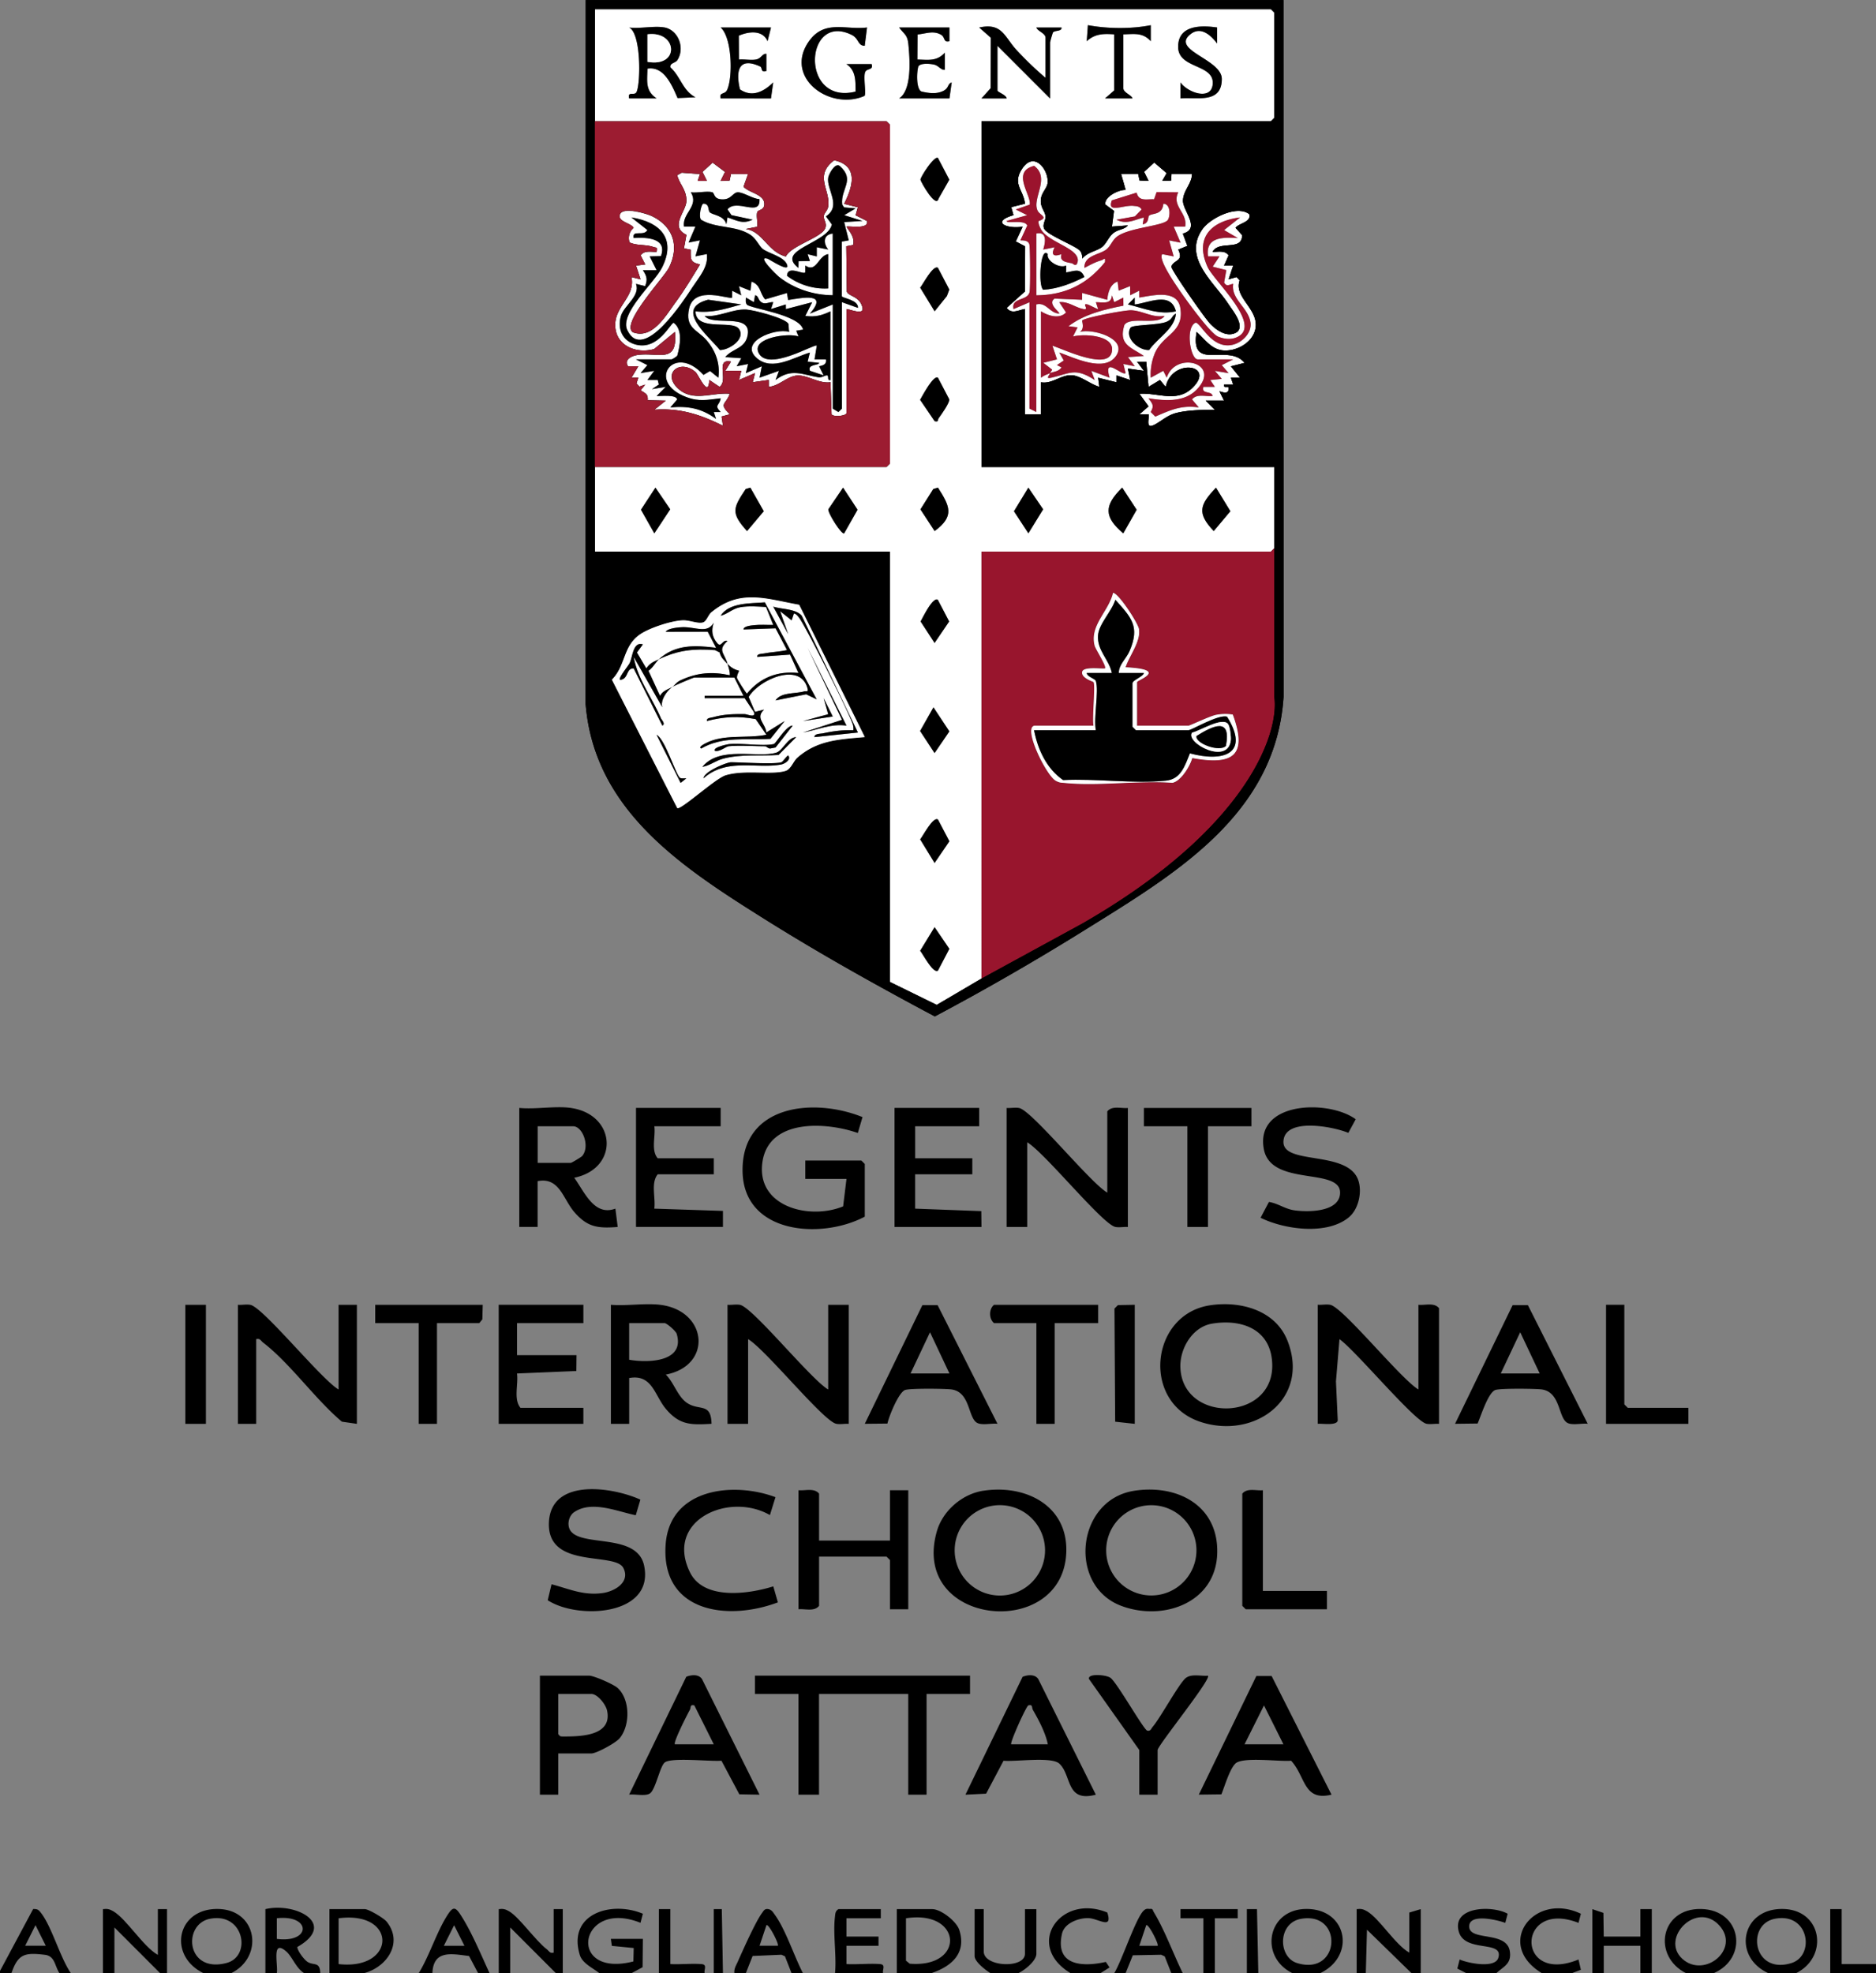 <svg xmlns="http://www.w3.org/2000/svg" width="116" height="122" fill="none"><rect width="100%" height="100%" fill="#808080" stroke="none"/><g clip-path="url(#a)"><path fill="#000" d="M83.888 122v-3.963c.264-.036.418.002.643.134.768.451 1.733 2.057 2.61 2.555v-2.476l.708-.213V122h-.566l-2.758-2.691-.072 2.691h-.565Zm-53.048 0v-3.963c.263-.036.418.002.642.134.634.372 1.624 1.806 2.326 2.344.143.109.18.274.426.211v-2.689h.566V122h-.424l-2.828-2.831V122h-.709Zm-24.474 0v-3.963c.264-.036.419.002.643.134.81.474 1.832 2.168 2.752 2.697v-2.831h.566V122h-.424l-2.828-2.831V122h-.709Zm97.892 0c-2.112-1.064-1.597-4.023.923-3.972 2.52.051 2.955 3.04.775 3.972h-1.698Zm-.237-.894c1.365 1.249 3.631-.604 2.282-2.07-1.405-1.527-3.663.804-2.282 2.07Z"/><path fill="#000" d="M111.049 122h-1.698c-2.256-1.019-1.688-4.042.923-3.972 2.412.064 2.817 2.97.775 3.972Zm-1.311-3.365c-1.79.359-1.336 3.474 1.035 2.736 1.468-.456 1.094-3.16-1.035-2.736ZM81.624 122h-1.697c-2.062-.991-1.587-3.906.775-3.972 2.6-.072 3.174 2.906.922 3.972Zm-1.167-3.365c-1.462.253-1.438 2.369-.255 2.735 2.68.826 2.884-3.19.255-2.735ZM37.063 122c-.386-.317-1.048-.6-1.21-1.125-.787-2.559 1.957-3.372 3.898-2.553l-.147.561c-3.816-1.533-4.61 3.451-.44 2.389l.021-.831-1.352-.132-.062-.432h1.98l-.017 1.751-.69.372h-1.98Zm20.513 0h-2.122v-3.963h2.191c.53 0 1.502.749 1.675 1.297.455 1.439-.494 2.251-1.744 2.666Zm-1.556-3.397v2.62l.233.188c3.467.276 3.246-3.355-.233-2.808ZM16.41 122v-3.963c1.844-.44 4.489.904 1.976 2.34 0 .24.434.8.634.925.393.241.76-.04.785.698h-.99c-.517-.312-.745-1.031-1.123-1.353-.918-.785-.488.828-.575 1.353h-.707Zm.707-2.123c2.14.275 2.13-1.517 0-1.276v1.276ZM14.288 122H12.59c-2.248-1.089-1.658-4.042.922-3.972 2.413.064 2.818 2.97.776 3.972Zm-1.311-3.365c-1.703.342-1.468 3.389 1.031 2.731 1.574-.413 1.078-3.153-1.031-2.731ZM20.37 122v-3.963h2.192c.227 0 1.168.549 1.347.776 1.053 1.315 0 2.828-1.418 3.187h-2.122.002Zm.567-.566c3.57.406 3.647-3.314 0-2.831v2.831Zm77.522.566v-3.963l.686.232.02 1.466h2.264v-1.698h.708V122h-.708v-1.698h-2.263V122h-.707Zm-46.825 0c.1-1.098-.132-2.404-.007-3.474.024-.206.017-.364.218-.489h2.618v.566h-2.121v1.132h1.98v.567h-1.98v1.132c.678.034 1.376-.047 2.055-.002.404.026.148.349.208.568h-2.97Zm39.044 0-.566-.287.144-.562c.509.228 2.174.564 2.386-.091.368-1.143-2.068-.292-2.441-1.638-.432-1.556 2.07-1.634 3.024-1.1l-.148.565c-.484-.182-2.255-.616-2.231.235.026.919 2.35.236 2.516 1.548.096.755-.366.894-.845 1.332h-1.839V122Zm-41.024 0h-.708l-.409-1.046-.22-.098-1.78.078-.42 1.066h-.707c-.032-.276.104-.478.207-.71.32-.713 1.098-2.474 1.507-3.021.093-.125.146-.251.334-.238.255.017.347.208.474.385.66.923 1.178 2.544 1.72 3.586l.002-.002Zm-1.556-1.699c.092-.083-.566-1.379-.706-1.271l-.426 1.271h1.132ZM4.385 122h-.707c-.307-.47-.272-1.065-.911-1.14-1.241-.149-1.652-.053-2.06 1.14H0v-.142l2.05-3.829c.266 0 .323.032.481.236.683.878 1.175 2.748 1.854 3.735Zm-1.556-1.701-.635-1.271-.636 1.271h1.273-.002ZM30.273 122h-.707l-.562-1.064c-1.11-.143-2.205-.381-2.268 1.064h-.848c.675-1.09 1.122-2.592 1.808-3.638.31-.47.457-.47.766 0 .683 1.038 1.283 2.497 1.811 3.638Zm-1.556-1.698-.636-1.27-.635 1.27h1.273-.002ZM61.254 122c-.298-.177-.99-.708-.99-1.061v-2.902h.565v2.619c0 .965 2.547 1.07 2.547.142v-2.759h.707v2.759c0 .441-.743 1.034-1.132 1.204h-1.697V122Zm7.639 0c.464-.732 1.337-3.417 1.826-3.872.124-.117.198-.121.366-.102.215-.036.186.077.254.189.675 1.108 1.219 2.604 1.798 3.785h-.708l-.41-1.041-.223-.102-1.75.034-.448 1.109h-.707.002Zm2.688-1.698c.092-.083-.566-1.38-.706-1.272l-.426 1.272h1.132ZM66.205 122c-2.882-1.721-.64-4.954 2.265-3.752.35 1.1-.57.345-1.205.343-.596 0-1.449.316-1.596.961-.449 1.974 1.226 2.078 2.709 1.749l.23.342-.566.355h-1.839l.002.002Zm29.141 0c-2.959-1.781-.515-5.068 2.405-3.678l-.145.565c-3.838-1.499-3.916 3.868 0 2.264l.145.636-.568.215h-1.839l.002-.002Zm-20.936 0v-3.397h-1.415v-.566h3.537v.566h-1.415V122h-.707Zm38.761 0v-3.963h.707v3.397H116V122h-2.829Zm-72.429 0v-3.963h.707v3.397c.632.032 1.282-.044 1.914 0 .404.026.147.349.208.568h-2.83V122Zm36.356 0v-3.963l.626-.002.081 3.965h-.707Zm-32.962 0v-3.963h.495l.071 3.963h-.566Zm15.844-18.399v1.132h-2.687v6.227H56.16v-6.227h-5.517v6.227H49.37v-6.227h-2.688v-1.132H59.98ZM51.21 85.91v-5.237h1.273v7.36c-.25-.019-.534.045-.775-.004-.792-.158-4.374-4.602-5.45-5.233v5.237h-1.273v-7.36c.25.02.534-.045.776.004.792.159 4.374 4.603 5.449 5.233Zm17.258-12.173v-5.023c.302-.37.847-.172 1.273-.211v7.36c-.248-.02-.533.044-.775-.005-.792-.158-4.374-4.602-5.449-5.232v5.236h-1.273v-7.36c.249.02.534-.045.775.004.792.159 4.374 4.603 5.45 5.233v-.002ZM87.707 85.91v-5.237c.427.04.972-.159 1.273.21v7.15c-.249-.02-.533.044-.775-.005-.743-.149-4.402-4.551-5.38-5.23l-.218 2.61.111 2.417c-.06.34-.973.175-1.237.205v-7.36c.249.02.534-.045.775.004.792.159 4.374 4.603 5.45 5.233l.001.002ZM53.473 75.223c-2.7 1.43-7.518 1.077-7.558-2.83-.041-4.09 4.393-4.547 7.417-3.326l-.29.983c-1.953-.685-5.518-.907-5.9 1.81-.387 2.75 2.906 3.586 4.992 2.727l.208-1.7h-2.547v-1.133h3.467l.211.212v3.257ZM20.936 85.91v-5.237h1.132v7.36l-.928-.134c-1.646-1.383-3.208-3.618-4.872-4.891-.143-.11-.179-.274-.426-.212v5.237H14.71v-7.36c.25.02.534-.045.775.004.793.159 4.375 4.603 5.45 5.233h.002Zm53.862-5.203c1.875-.293 4.067.284 4.814 2.192 1.415 3.612-2.071 6.133-5.421 5-3.623-1.228-3.056-6.62.607-7.192Zm.142 1.132c-1.213.204-2.003 1.547-1.952 2.728.152 3.55 6.128 3.309 5.654-.556-.233-1.92-1.995-2.46-3.702-2.172ZM60.794 92.171c2.623-.41 5.277.923 5.136 3.861-.26 5.418-9.669 4.499-8.002-1.351.363-1.27 1.556-2.306 2.866-2.512v.002Zm3.825 3.684a2.794 2.794 0 1 0-5.588-.002 2.794 2.794 0 0 0 5.588.002Zm5.509-3.684c2.673-.415 5.22.91 5.138 3.863-.085 3.078-3.36 4.227-5.945 3.248-3.309-1.253-2.767-6.556.809-7.11h-.002Zm3.852 3.682a2.79 2.79 0 1 0-5.58 0 2.79 2.79 0 1 0 5.58 0ZM35.294 68.501c2.83.402 3.01 3.746.213 4.316.63.866 1.23 2.399 2.545 1.91l.143 1.134c-1.23.092-1.87.02-2.686-.925-.698-.81-.915-2.176-2.267-1.908v2.831H32.11V68.5c.992.1 2.224-.135 3.184 0v.002Zm-2.05 3.397h2.052c.042 0 .638-.35.704-.428.492-.578.037-1.836-.562-1.836h-2.192v2.264h-.002Zm7.569 8.774c2.939.348 3.273 3.761.355 4.316.515.498.734 1.383 1.343 1.77.752.48 1.454-.049 1.486 1.272-1.271.074-1.975.087-2.825-.923-.698-.828-.842-2.17-2.268-1.906v2.831h-1.131v-7.36c.967.082 2.095-.111 3.04 0Zm-1.91 3.397c1.163.208 3.463.147 2.94-1.598-.057-.187-.62-.666-.749-.666h-2.191v2.264Zm11.741 11.182h4.385v-3.114h1.132v7.36h-1.132v-3.042l-.211-.211h-4.172v3.042c-.302.37-.847.171-1.273.211v-7.36c.426.04.97-.158 1.273.212v2.902h-.002Zm9.902-26.75v1.132h-3.96v1.982h3.536v.99h-3.537v2.123l4.091.153.012.98h-5.376V68.5h5.234ZM83.42 75.25c-1.35 1.136-3.993.773-5.474.041l.517-.977c.564.086.977.43 1.571.517.832.122 2.775.12 2.828-1.05.073-1.645-4.272-.377-4.714-2.73-.556-2.963 3.997-3.082 5.681-1.85l-.456.842c-.902-.383-3.935-.98-4.012.52-.08 1.51 4.004.512 4.634 2.431.236.718.006 1.765-.573 2.252l-.002.004ZM39.598 92.716l-.286.967c-1.142-.229-2.707-.929-3.8-.197-.37.25-.48.846-.21 1.19.762.97 4.106.11 4.526 2.124.647 3.097-4.093 3.355-5.96 2.138l.236-.987c1.1.289 1.965.708 3.157.544.75-.104 1.722-.672 1.287-1.546-.508-1.019-4.674.087-4.608-2.76.066-2.848 3.942-2.254 5.657-1.47l.001-.002ZM44.561 68.5v1.133H40.46c.088.629-.221 1.491.21 1.982h3.468v.99H40.67c-.44.532-.119 1.453-.213 2.123l4.245.14v.99h-5.375V68.5h5.234v.002Zm-8.488 12.173v1.132h-4.102v1.981h3.678l-.011.98-3.67.153c.095.672-.227 1.59.214 2.123h3.89v.99h-5.235v-7.36h5.236ZM67.76 110.96c-1.87.498-1.478-1.194-2.255-1.917-.485-.451-2.708-.106-3.452-.181l-1.077 2.036-1.279.064 3.535-7.29c.32-.128.783-.17.977.157l3.55 7.131h.002Zm-5.233-3.114h2.263c-.134-.694-.562-1.502-.922-2.126-.083-.146.007-.355-.28-.28-.128.034-1.157 2.316-1.061 2.406Zm16.103-4.222 3.702 7.335c-1.747.423-1.592-1.119-2.498-2.098-.709.071-3.014-.263-3.451.181-.36.366-.657 1.402-.86 1.898l-1.396.017 3.559-7.335h.945v.002Zm.73 4.223-1.203-2.404-1.203 2.404h2.407ZM57.977 80.695l3.701 7.335c-.356-.047-.979.114-1.275-.067-.56-.342-.406-1.942-1.617-2.063-.458-.045-2.465-.068-2.81.036-.398.12-1.009 1.626-1.103 2.08l-1.4.014 3.56-7.335h.944Zm.73 4.224-1.201-2.55-1.204 2.55h2.405ZM46.966 110.96l-1.25-.022-1.106-2.078c-.67.064-3.127-.225-3.516.117-.3.266-.564 1.7-.917 1.913-.296.182-.918.019-1.275.068l3.533-7.289c.323-.125.783-.17.98.158l3.549 7.131.002.002Zm-5.234-3.113h2.404l-1.203-2.407c-.294-.064-.192.127-.279.28-.143.251-1.043 2.019-.922 2.127Zm52.743-27.152 3.7 7.335c-.356-.047-.978.114-1.275-.067-.56-.342-.405-1.942-1.616-2.063-.458-.045-2.467-.068-2.81.036-.45.136-.908 1.626-1.108 2.077l-1.395.017 3.559-7.335h.945Zm.73 4.224L94 82.369l-1.203 2.55h2.408Zm-60.688 23.494v2.547h-1.132v-7.359h3.04c.293 0 1.523.534 1.776.771.77.721.77 2.308.113 3.101-.242.292-1.437.94-1.749.94h-2.052.004Zm0-3.68v2.476c.106.143.123.153.288.154 1.06.002 3.071-.018 2.732-1.605-.083-.389-.594-1.025-.97-1.025h-2.052.002ZM47.95 92.567l-.343 1.106c-2.546-1.46-6.524.332-4.94 3.546.857 1.736 3.627 1.34 5.148.862l.285.989c-3.152 1.185-7.262.6-6.938-3.612.264-3.421 4.157-3.876 6.79-2.891h-.002Zm29.43-24.066v1.132h-2.687v6.228H73.42v-6.228h-2.688v-1.132h6.648Zm-6.931 39.701-3.11-4.39c-.114-.366 1.092-.27 1.339-.066.445.366 2.069 3.254 2.267 3.255.198.046.234-.122.33-.235.498-.589 1.656-2.737 2.063-3.031.359-.259.925-.093 1.353-.13.232.198-3.112 4.321-3.112 4.599v2.758h-1.132v-2.758l.002-.002Zm-40.6-27.529-.023.898-.19.234H27.02v6.227h-1.132v-6.227H23.2v-1.132h6.649Zm38.053 0v1.132h-2.688v6.227h-1.131v-6.227h-2.618c-.33-.274-.317-.88 0-1.132h6.437Zm10.186 11.463v6.228h3.96v1.132h-5.02l-.212-.211V92.35c.302-.37.847-.172 1.274-.212l-.002-.002Zm22.351-11.463v6.156l.211.213h3.75v.99h-5.093v-7.36h1.132Zm-87.707 0h-1.273v7.36h1.273v-7.36Zm57.434 0v7.36l-1.211-.133-.043-6.995.213-.213 1.04-.02ZM57.998 37.081l.702 1.344-.911 1.341-.873-1.341c.13-.23.763-1.569 1.082-1.344Z"/><path fill="#fff" d="M60.688 7.501v21.372h18.107v5.023l-.211.211H60.688v26.397l-2.767 1.629-2.892-1.418V34.107H36.781v-5.236h18.035l.211-.212V7.715l-.21-.212H36.78V.566h41.801l.211.212v6.51l-.211.212H60.686l.002.001ZM53.613 1.7c-1.313.171-2.633-.51-3.597.858-1.564 2.223 1.28 4.316 3.44 3.373.113-.134-.075-1.125.034-1.455.09-.27.536-.11.404-.51h-1.556c.59.396.558 1.021.566 1.698-3.46.863-3.158-4.934-.246-3.506.462.227.368.676.811.676l.142-1.132.002-.002Zm15.28.424v3.469l-.566.494h1.697c-.075-.23-.565-.355-.565-.636V2.123c.692-.017 1.197-.124 1.695.425v-.99c-1.2.239-2.672.226-3.887-.003l-.072.993c.515-.464 1.026-.472 1.696-.425h.002Zm6.366-.424c-1.01-.146-2.42-.166-2.411 1.206.01 1.371 2.205 1.043 2.14 2.262-.056 1.085-1.55.57-1.993-.072v.991c1.004-.098 2.548.353 2.552-1.202.004-1.23-3.197-1.778-1.931-2.774.645-.508 1.271.087 1.639.58V1.7h.004Zm-34.163 0c-.61-.121-1.539.088-2.192 0 .774.385.71 3.625.438 4.021-.134.196-.553-.094-.438.364h1.698c-.705-.473-.583-1.05-.566-1.84 1.022-.171 1.518 1.027 1.862 1.818l1.109-.048c-.792-.405-.913-1.271-1.55-1.847-.061-.272.309-.268.426-.447.484-.738.075-1.853-.785-2.023l-.002.002Zm6.577 0h-3.112c.719.64.76 3.108.396 3.868-.14.29-.505.125-.396.52h3.112l.14-.992c-.576.567-1.306.95-2.056.43-.277-1.147-.083-2.032 1.247-1.415.154.072.01.397.384.278v-1.06c-.252-.027-.31.288-.637.35-.326.062-.72-.028-1.058.004l-.008-1.476c.611-.268 1.473-.368 1.777.342l.213-.85h-.002Zm11.034 0h-3.112c.338.449.515.445.575 1.053.093.924.225 2.813-.575 3.334h3.112l.14-.99c-.272.09-.159.35-.528.53-.428.205-.902.134-1.343.032-.336-.155-.298-1.227-.187-1.563.145-.21.722-.16.97-.102.279.065.43.351.665.323v-1.06c-.501.547-1.007.441-1.699.424l.01-1.55c.507-.044.97-.263 1.457.02.268.156.125.494.515.398v-.85Zm5.942 3.113a21.177 21.177 0 0 1-1.771-1.696c-.781-.83-.89-1.732-2.332-1.415l.717.63-.01 3.121-.567.634h1.556c-.01-.219-.566-.387-.566-.494v-2.76l3.254 3.256V2.62c0-.033.153-.58.171-.604.114-.16.555-.05.536-.314h-1.556c.075.23.566.353.566.636v2.476l.002-.002Zm-6.65 4.954c-.23-.16-1.084 1.17-1.084 1.344 0 .1.959 1.82 1.123 1.166l.662-1.166-.702-1.344Zm0 6.793c-.303-.207-.934 1.029-1.102 1.227l.892 1.46.758-.94.15-.403-.7-1.344h.001Zm0 6.794c-.276-.193-.965 1.125-1.106 1.366l.898 1.321c.275.064.177-.08.247-.177.173-.242.662-.92.662-1.166l-.702-1.344ZM40.46 32.977l.982-1.487-.915-1.342-.896 1.365.827 1.462.002.002Zm5.937-2.829-.29.087c-.787 1.187-.934 1.47.083 2.6l1.035-1.228-.83-1.46.002.001Zm5.8 2.83.828-1.463-.896-1.367-.913 1.342c-.022.255.832 1.59.981 1.487Zm5.8-2.83-.292.089-.792 1.257.878 1.342c1.253-.93.938-1.535.206-2.688Zm5.589 0-.89 1.46.892 1.365.915-1.483-.915-1.342h-.002Zm5.87 2.83.828-1.462-.896-1.37c-1.12 1.104-1.147 1.803.068 2.831Zm5.732-2.83c-1.006 1.059-1.196 1.569-.14 2.686l1.03-1.229-.892-1.459.002.002Zm-17.19 6.933c-.32-.224-.953 1.114-1.084 1.344l.874 1.342.91-1.342-.7-1.343Zm-.28 6.652-.826 1.463.896 1.364.915-1.341-.983-1.487-.002.002Zm.28 6.936c-.303-.208-.934 1.028-1.102 1.226l.892 1.459.915-1.342-.706-1.345v.002Zm0 9.34.703-1.345-.913-1.34-.892 1.459c.166.198.8 1.436 1.101 1.227Z"/><path fill="#000" d="m63.587 30.148.915 1.342-.913 1.485-.892-1.364.89-1.463Zm11.602 0 .892 1.46-1.03 1.228c-1.058-1.117-.867-1.629.14-2.686l-.002-.002Zm-22.991 2.829c-.149.104-1.003-1.232-.98-1.487l.912-1.342.896 1.367-.828 1.462Zm-5.8-2.829.83 1.461-1.035 1.228c-1.015-1.13-.87-1.415-.084-2.6l.291-.087-.002-.002Zm11.6-6.795.702 1.344c0 .247-.49.924-.662 1.166-.07.098.028.242-.247.177l-.898-1.32c.141-.242.83-1.56 1.105-1.367Zm0-6.793.702 1.344-.151.403-.758.94-.893-1.46c.168-.199.8-1.437 1.102-1.227h-.002Zm11.459 16.417c-1.215-1.028-1.188-1.727-.068-2.83l.896 1.37-.828 1.46Zm-11.459-2.829c.732 1.152 1.047 1.757-.206 2.688l-.878-1.342.792-1.257.292-.089ZM40.46 32.977l-.826-1.462.894-1.367.915 1.342-.983 1.487ZM57.998 9.766l.702 1.344-.662 1.166c-.162.655-1.122-1.066-1.122-1.166 0-.174.854-1.504 1.082-1.344Z"/><path fill="#fff" d="M63.376 19.108c-.385.058-.826.345-1.128-.07l1.132-1.021.007-2.786-.575-.301.424-.916c-.979.166-1.99-.294-.566-.711l-.141-.495.85-.213c-.103-.874-.775-1.2-.205-2.115.78-1.255 1.728.111 1.598.877-.055.321-.395.578-.414 1.03-.019.454.27.686.29.993.018.257-.212.504-.075.77.197.385 1.941 1.051 2.204 1.346.128.141.143.317.14.496.32-.398.878-.46 1.206-.704.308-.226.428-.677.78-.919.273-.189.62-.18.842-.43l-.988.072.128-.97-.534-.393c-.096-.476.842-.936 1.255-.902l-.283-.989 1.052-.01.09.414.553.019-.275-.555.632-.575.766.656-.274.476.553-.017.019-.406h1.267c-.007.608-.543 1.004-.556 1.644-.013.64 1.12 1.734-.008 2.04l.278.76-.563.228c.357.75-.258.604-.428 1.05.027.268 2.087 3.215 2.413 3.545.407.416 1.062.87 1.637.51.524-.402-.272-1.355-.534-1.755-.892-1.355-2.831-2.851-1.59-4.616.475-.675 2.118-1.508 2.89-.928.154.502-.636.553-.845.847l.405.453c.008 1.02-1.418.292-1.824 1.032.342.013.757-.11.99.217l-.282.632h.566l-.283.85.492-.14.19.207c-.337.948.874 1.606.989 2.59.124 1.066-1.045 1.828-2.026 1.738-.726-.068-1.128-.702-1.626-1.138-.419 2.502 1.943.656 2.967 1.91l-.845.213.566.705h-.566l.141.425h-.564c-.06.264.278.05.285.215.02.496-.528.176-.567.212l.28.564h-1.131l.566.566c-.75.007-1.69.017-2.413.206-.616.162-1.086.664-1.48.785-.395.12-.127-.627-.208-.706h-.568l.565-.495-.565-.777c1.132-.081 2.307.564 3.26-.35 1.513-1.45-1.241-1.884-1.634-.073l-.354-.428-.706.424-.143-1.556h-.566l.425.566-.99-.14.139.706-.847-.283v.424l-1.132-.28.072.56c-.53-.15-1.171-.69-1.701-.714-.687-.032-1.219.557-1.907.434v1.982h-.99v-6.51l-.004-.002Zm.283-.425v6.582l.424.211v-6.652c.626-.156.828.553 1.415.565.071-.064-.762-.608-.287-.923l1.7.072.003-.423 1.554.426c.044-.45.18-.97.642-1.13l.068.562.707-.28v.565l.566-.283v.425c.828-.127 2.346-.527 2.537.645.249 1.527-1.06 1.614-1.573 2.797a3.429 3.429 0 0 0-.255 1.513l.775-.426.211.424c.542-1.658 3.373-.911 1.898.695-.783.85-1.996.743-3.027.583.243.328.371.447.14.847l.282.283c.936-.402 1.615-.724 2.69-.566l-.42-.494c.301-.374.84-.168 1.269-.213-.04-.344-.712-.084-.564-.565h.707l-.283-.424.71-.072-.425-.494.849.14-.423-.493.705-.357h-2.191c-.45 0-.78-1.968-.14-2.264.306-.072.992 1.7 2.335 1.35.57-.148 1.153-.732 1.07-1.356-.127-.928-1.22-1.436-1.072-2.4-.241.041-.405.205-.562-.08l.138-.768-.845-.213.42-.636H74.7c-.168-1.215.923-1.187 1.84-1.134l-.848-.493.989-.779c-1.768.217-2.833 1.242-2.005 3.067.385.847 3.42 3.589 1.83 4.329-.387.179-.797.126-1.181-.027-.481-.19-2-2.295-2.379-2.855-.226-.334-1.362-1.942-1.075-2.248l.706.14-.282-.989.706.14-.423-.989h.708c.166-.859-.853-1.257-.427-2.123l-1.337-.011-.155.443c-.471-.019-.945.151-1.08-.411l-1.532.477c-.32.836.704.268 1.35.342.212.024.36.019.49.223l-.418.428-1.137.204c.647.311 1.08.005 1.696-.138l-.072.423c.396-.072.315-.457.383-.527.187-.189.822-.013.892-.747.445.004.438.738.283.994-.234.39-2.452.47-3.18 1.065-.27.22-.368.577-.638.777-.434.325-1.373.357-1.346 1.129.333-.168.658-.359 1.026-.459.194-.053.273-.258.245.104-1.1 1.374-2.475 2.038-4.242 2.053v-3.821c.673-.138.564.547.424.988l.708-.14c-.246.476-.059.607.422.423-.13.452.255.49.641.567.074.015.266.266.351-.072.215-.864-1.87-1.193-2.295-2.087-.068-.144-.13-.283-.12-.447.661-.236.076-.363-.058-.65-.358-.77.806-2.002-.209-2.764-1.443.353-.16 1.815-.275 2.395l-.862.301.707.353-1.273.355c.004.19 1.13-.113 1.275.287l-.425.913c.214 0 .47.004.551.232.06.168.07 2.7.019 2.958-.113.567-1.156.332-.992 1.058l.988-.424-.005-.006Zm1.131-2.972c-.466-.534-.609 1.966-.286 2.204.907-.057 1.756-.387 2.55-.79-.253-.597-.636-.352-1.132-.282v-.427c-.407.206-1.245-.294-1.134-.707l.002.002Zm.142 7.36c.017-.069.1-.138.126-.214l-.549-.423.847-.213-.283-.847c.725.23 3.693 1.681 3.692.211 0-.872-1.785-.949-2.419-.777l.283-.564-.564-.07c.966-.738 2.219-1.042 3.4-1.272l-.006-.498-.564.285-.14-.425c-.04.574-.554.423-.992.425l.14.422c-.027.03-.52-.245-.64-.279-.436-.119.155.362-.277.28-.51-.097-.934-.486-1.487-.425l.421.636c-.417.434-1.109.203-1.552-.07v4.104c.187-.149.356-.196.564-.283-.04.147-.319.37.072.285 1.148-.255 1.467-.653 2.685.142l-.209-.567 1.13.423c-.411-1.383.76-.09.99-.283l-.14-.564.706.14-.423-.565.989-.071c-.82-.544-1.588-.7-1.207-1.918.373-.564 2.103.063 2.48-.558-.756.136-1.313-.312-2.05-.348-.394-.018-2.879.453-3.043.633-.026.028.183.517-.14.702.782-.214 2.96.396 2.249 1.472-.713 1.075-2.603.128-3.522-.197l.28.497-.425.283.285.141c-.18.27-.471.257-.707.355v-.006Zm5.234-4.245V18.4l-.424.423c.992.232 1.931.664 2.968.426-.31-1.247-1.674-.525-2.544-.423Zm-.262 1.434c-.398.638.532 1.429 1.154 1.38.515-.744 1.583-1.31 1.652-2.248-.267.125-.177.323-.562.497-.5.226-2.123.175-2.244.372Z"/><path fill="#9B132D" d="m63.659 18.683-.989.424c-.164-.726.88-.49.992-1.058.051-.257.04-2.79-.018-2.957-.081-.227-.336-.233-.551-.233l.424-.913c-.143-.4-1.27-.098-1.275-.287l1.273-.355-.707-.353.862-.301c.117-.578-1.168-2.04.275-2.395 1.015.762-.149 1.996.21 2.764.134.29.718.414.058.65-.011.164.051.303.12.447.425.894 2.51 1.223 2.295 2.087-.083.338-.276.087-.351.072-.387-.078-.772-.115-.642-.566-.482.183-.67.052-.422-.423l-.707.14c.14-.444.247-1.129-.425-.99v3.822c1.77-.015 3.143-.681 4.242-2.053.029-.362-.05-.157-.245-.104-.366.102-.692.29-1.026.459-.027-.772.913-.804 1.347-1.129.267-.2.366-.556.637-.777.728-.595 2.946-.672 3.18-1.065.155-.258.163-.992-.283-.994-.07.734-.705.558-.892.747-.07.07.013.455-.383.527l.072-.423c-.615.145-1.049.45-1.696.138l1.138-.204.416-.429c-.13-.203-.277-.198-.488-.222-.647-.074-1.671.494-1.35-.342l1.531-.477c.134.562.607.392 1.08.411l.155-.443 1.338.011c-.428.864.59 1.264.426 2.121h-.707l.422.99-.705-.139.28.99-.704-.14c-.285.305.848 1.915 1.075 2.247.38.56 1.897 2.665 2.378 2.855.385.153.792.208 1.18.027 1.589-.738-1.446-3.482-1.829-4.33-.828-1.824.238-2.849 2.005-3.066l-.988.78.847.492c-.917-.053-2.009-.081-1.84 1.134h.708l-.42.638.844.213-.137.768c.156.283.322.121.562.08-.147.964.947 1.471 1.071 2.4.085.624-.498 1.21-1.07 1.357-1.342.349-2.029-1.423-2.334-1.352-.64.297-.31 2.265.14 2.265h2.191l-.706.357.423.492-.849-.14.425.495-.71.072.283.42h-.707c-.147.484.524.223.564.567-.428.045-.968-.16-1.27.213l.421.494c-1.075-.158-1.754.164-2.69.566l-.282-.283c.232-.398.103-.519-.14-.847 1.032.16 2.245.268 3.027-.583 1.475-1.604-1.354-2.351-1.897-.695l-.211-.424-.776.426a3.433 3.433 0 0 1 .255-1.513c.513-1.183 1.822-1.27 1.573-2.797-.19-1.172-1.709-.772-2.537-.645v-.425l-.564.283v-.566l-.709.281-.068-.562c-.462.16-.598.681-.641 1.13l-1.554-.426-.004.423-1.7-.072c-.475.315.359.858.287.923-.587-.014-.788-.721-1.415-.564v6.651l-.424-.21v-6.583l.006.006Z"/><path fill="#9B132D" d="M64.932 23.07c-.21.087-.377.134-.564.283v-4.104c.443.275 1.135.503 1.552.07l-.42-.636c.552-.063.977.326 1.486.424.432.083-.159-.4.277-.28.12.035.613.31.64.28l-.14-.423c.438 0 .953.15.992-.424l.14.424.564-.285.005.499c-1.18.23-2.433.534-3.398 1.271l.563.07-.282.565c.633-.172 2.418-.095 2.418.777 0 1.47-2.97.02-3.692-.211l.283.847-.847.213.55.423c-.027.075-.11.147-.127.213.236-.098.528-.085.707-.355l-.285-.141.425-.283-.28-.496c.92.324 2.81 1.271 3.522.196.711-1.074-1.467-1.685-2.248-1.472.322-.187.115-.674.14-.702.163-.18 2.65-.651 3.042-.632.737.035 1.294.483 2.05.347-.377.62-2.107-.006-2.48.559-.383 1.217.386 1.373 1.207 1.917l-.989.072.423.564-.705-.14.14.564c-.23.193-1.402-1.1-.991.283l-1.13-.422.21.566c-1.219-.793-1.538-.395-2.686-.142-.39.087-.11-.136-.072-.285v.006Z"/><path fill="#000" d="M64.79 15.71c-.111.414.724.914 1.132.708v.427c.496-.072.879-.316 1.132.28-.794.405-1.645.737-2.55.791-.323-.237-.18-2.738.286-2.204v-.002Zm5.114 4.55c.12-.194 1.745-.145 2.244-.371.385-.174.295-.372.562-.496-.07.938-1.137 1.502-1.652 2.247-.622.05-1.552-.74-1.154-1.38Zm.262-1.434c.871-.102 2.233-.825 2.544.423-1.037.24-1.976-.195-2.968-.427l.422-.423v.427h.002Z"/><path fill="#fff" d="M52.342 25.548c-.048.187-.823.241-.927.08l-.066-1.99c-.684.107-1.405-.442-2.038-.415-.634.026-1.145.66-1.78.698v-.425l-.99.142.14-.564-.988.424.141-.564h-.99l.353-.568c-1.008-.219-.127 1.164-.71 1.557l-.633-.425c-.042 1.172-.655-.315-.855-.49-.935-.821-2.067.043-1.116.977.95.934 2.133.262 3.242.364-.253.704-.703.576 0 1.272l-.507.136.083.572c-1.387-.689-2.649-1.108-4.244-.99l.707-.563-1.119-.023c.038-.394-.154-.422-.435-.615l.28-.353-.356.125-.183-.197.117-.353h-.426l.425-.705h-.636c-.274-.41.219-.646.573-.7 1.273-.198 2.518.6 2.324-1.423l-1.279 1.055c-1.15.332-2.454-.244-2.41-1.552.037-1.137 1.254-1.724 1.003-2.898l.564.14-.281-.848.568-.073-.285-.56c.234-.327.65-.207.99-.218.046-.341.002-.226-.196-.298-.475-.174-1.017-.066-1.483-.285-.092-.347-.01-.67.255-.904-.147-.298-1.03-.394-.837-.845.192-.451 1.64-.04 1.988.13 1.331.655 1.686 1.88 1.037 3.18-.317.636-2.99 3.442-2.237 3.99 1.211.465 2.04-1.026 2.66-1.87.543-.739 1.018-1.54 1.5-2.32-.625-.13-.58-.316-.582-.91l-.415-.081.153-.836c-1.075-.53.006-1.429 0-2.125s-.417-.983-.573-1.564l.288-.157 1.126.085-.141.423h.566l-.276-.555.63-.576.768.576-.274.557.553-.02.09-.412 1.055.009-.28.78c.342.392 1.351.47 1.283 1.131-.035.34-.4.291-.44.453-.061.251.044.617.005.893l-.708.14c1.032.128 1.355 1.413 2.477 1.698.31-.657 2.112-1.136 2.409-1.698.17-.321-.074-.544-.065-.785.01-.197.225-.351.265-.566.19-1.044-.913-1.931.38-2.901 1.536.344 1.15 1.638.614 2.695l.848.213-.14.493.708.356c.126.555-1.16.274-1.273.353.24.355.511.653.419 1.127l-.428.08.032 2.803c.1.3.83.281.97 1.012.091.471-.803.07-.991.071v6.44l.004-.01Zm-.85-11.111v3.82c-1.191-.007-2.39-.4-3.32-1.135-.133-.104-1.412-1.334-.714-1.127.1.03 1.445.929 1.204.353-.208-.494-1.162-.677-1.511-.966-.219-.181-.393-.632-.759-.868-.905-.587-2.138-.376-3.038-.925-.172-.183.011-.998.147-.994.381.01.27.402.387.53.17.183.884.181 1.028.745l.07-.422c.58.183.926.438 1.554.137l-1.31-.279-.243-.356c.559-.697 2.052.51 1.977-.635-.394-.007-1.017-.44-1.35-.42-.314.017-.393.47-.985.436-.53-.033-.422-.4-.592-.444-.34-.089-.932.066-1.317.004.525.862-.543 1.283-.424 2.12h.707l-.424.992.707-.14-.281.989.705-.14c.1.79-.467 1.41-.873 2.025-.534.808-3.057 4.756-4.048 2.676-.496-1.04 1.675-2.918 2.15-3.867.902-1.802-.131-2.817-1.895-3.098l.987.777c-.216.423-.959-.053-.846.495.832-.055 2.088.007 1.685 1.12l-.694.016.424.847h-.849c.24.368.31.574.14.992l-.564-.141c.285.74-.736 1.344-.926 1.974-.245.808.092 1.57.922 1.783 1.398.359 2.137-1.35 2.337-1.35.574.427.394 1.403.223 2.024-.046.073-.31.238-.364.238h-2.192l.705.356-.422.493.849-.14-.423.564h.636l.07.282-.423.285.849-.14-.564.564c.262.023 1.201-.113 1.271.215l-.422.493c1.094-.102 1.94.058 2.827.71l-.141-.423h.426c-.434-.45-.076-.38 0-.85-.82.087-1.307.225-2.118-.075-2.541-.942-.753-3.378 1.054-1.372l.407-.24.514.414c.114-.876-.165-1.654-.727-2.314-.562-.66-1.358-.743-1.08-1.972.33-1.462 2.518-.52 2.655-.668l.004-.425.564.284-.142-.565.706.281.07-.564c.584.212.498.708.843 1.1l1.349-.394.073.432c.93-.141 2.495-.475 1.343.842l1.415-.565v6.44l.35.21.215-.21v-6.583l.993.353c.045-.496-.966-.598-1.002-.723v-3.374l.434-.077-.283-1.13 1.134-.072-1.132-.355.705-.42-.715-.063-.115-.172c-.117-.987.834-1.513-.154-2.39-.3-.222-.677.518-.711.724-.12.736.852 1.743-.142 2.394l.368.503c-.258 1.173-3.54 1.556-2.067 2.683l.01-.413.699-.014-.142-.422.564.14v-.567l.71.14c-.31-.383-.327-.921.282-.989l-.003-.008Zm-.282 1.273c-.628.104-.719 1.182-1.413.706l-.004.425c-.156.154-1.096-.47-1.13.211.706.544 1.666.842 2.547.78v-2.124.002Zm-3.395 2.974c-.22-.022-.462.138-.672.042-.294-.136-.215-.442-.458-.466l-.074.424-.492-.285c0 .151-.041.295.06.434.174.238 3.273.62 3.475 1.548l-.423.07.14.354c-.608-.23-2.886.074-2.479.99.555 1.24 3.478-.563 3.61-.422l-.14.848h.706c.059.311-.183.379-.422.428l.28.562-.848-.283c-.177-.424.572-.317.568-.492l-.71-.072.14-.564c-1.005.294-2.308 1.162-3.261.362-1.186-.996 1.088-1.904 1.988-1.638-.047-.122-.023-.436-.058-.502-.198-.356-2.154-.856-2.601-.881-.845-.047-1.707.489-2.575.394.503.666 2.891-.215 2.663 1.167-.145.875-.924.822-1.39 1.38l.992.069-.285.496.708-.14-.142.565.989-.423-.14.706 1.2-.425-.21.568c.981-.755 1.683-.322 2.648-.168.22.036.408-.126.525-.12.158.007-.023.352.219.288v-4.244c-.54.251-.936.364-1.555.281l.425-.847-1.626.425-.004-.287-.916.285.14-.423.005-.004Zm-1.98.138-2.05-.289c-2.132.565.02 2.218.727 3.11.564.01 1.635-.692 1.171-1.317-.413-.557-2.657.19-2.676-1.076 1.018.121 1.87-.16 2.827-.426v-.002Z"/><path fill="#000" d="M51.493 14.437c-.61.07-.592.607-.283.989l-.706-.14v.566l-.567-.14.141.423-.7.013-.009.414c-1.473-1.127 1.809-1.51 2.067-2.684l-.368-.502c.994-.65.023-1.658.142-2.394.032-.206.41-.944.711-.725.988.877.04 1.404.155 2.39l.115.173.715.062-.706.42 1.132.356-1.134.071.283 1.13-.434.078v3.374c.034.125 1.047.225 1.002.723l-.992-.353v6.582l-.215.211-.351-.211v-6.439l-1.415.565c1.153-1.318-.413-.984-1.343-.842l-.073-.432-1.349.394c-.345-.392-.258-.889-.843-1.1l-.07.564-.705-.28.141.563-.564-.283-.004.425c-.137.147-2.325-.795-2.655.668-.277 1.228.511 1.304 1.08 1.972.57.668.844 1.438.727 2.313l-.513-.413-.408.24c-1.807-2.004-3.595.43-1.054 1.372.81.3 1.296.162 2.118.075-.073.47-.434.4 0 .848h-.426l.141.426c-.886-.651-1.735-.812-2.827-.71l.422-.492c-.07-.328-1.009-.194-1.27-.215l.563-.564-.849.14.423-.286-.07-.28h-.636l.423-.565-.849.14.423-.493-.706-.357h2.192c.055 0 .319-.164.364-.237.172-.621.35-1.599-.223-2.023-.2 0-.937 1.707-2.337 1.349-.83-.213-1.167-.976-.922-1.784.19-.63 1.211-1.234.926-1.973l.564.141c.168-.419.1-.624-.14-.99h.85l-.425-.85.694-.015c.404-1.111-.85-1.174-1.684-1.12-.113-.548.63-.072.845-.495l-.987-.778c1.764.281 2.797 1.297 1.896 3.099-.475.95-2.645 2.827-2.15 3.867.988 2.077 3.514-1.869 4.047-2.676.406-.616.974-1.235.874-2.025l-.706.14.281-.99-.707.14.424-.989h-.707c-.119-.84.949-1.258.424-2.122.385.062.977-.093 1.317-.004.17.045.064.413.592.443.593.036.672-.417.985-.436.334-.019.956.414 1.35.421.076 1.146-1.416-.062-1.976.634l.243.357 1.309.28c-.63.3-.973.043-1.554-.139l-.07.423c-.143-.564-.858-.562-1.028-.745-.119-.129-.006-.521-.387-.53-.136-.004-.319.81-.147.994.9.549 2.132.338 3.039.925.364.235.54.688.758.868.35.288 1.305.471 1.51.966.242.575-1.102-.325-1.202-.353-.698-.208.582 1.023.712 1.126.928.736 2.13 1.129 3.322 1.137V14.43l.004.006Z"/><path fill="#000" d="m47.815 18.684-.14.423.917-.285.004.287 1.626-.425-.425.848c.619.083 1.015-.03 1.554-.282v4.244c-.243.065-.06-.28-.22-.288-.117-.006-.306.154-.525.12-.965-.154-1.667-.586-2.648.168l.21-.568-1.2.425.14-.706-.989.423.142-.564-.708.14.285-.497-.992-.07c.466-.557 1.247-.502 1.39-1.38.228-1.38-2.161-.497-2.663-1.165.865.092 1.73-.442 2.574-.395.447.025 2.403.525 2.601.881.036.066.012.38.059.502-.902-.266-3.176.642-1.988 1.638.952.799 2.256-.068 3.261-.362l-.14.564.71.072c.004.176-.743.07-.568.492l.849.284-.281-.563c.24-.05.48-.117.422-.426h-.705l.14-.85c-.133-.141-3.056 1.663-3.61.421-.408-.913 1.87-1.219 2.478-.988l-.14-.355.423-.07c-.202-.928-3.301-1.31-3.475-1.547-.102-.138-.06-.283-.06-.434l.492.284.074-.424c.243.024.164.332.458.466.21.096.453-.064.672-.042l-.004.004Z"/><path fill="#000" d="M45.834 18.822c-.956.266-1.809.549-2.827.426.019 1.267 2.263.52 2.676 1.076.464.625-.607 1.328-1.171 1.317-.707-.892-2.86-2.547-.726-3.11l2.048.289v.002Zm5.376-3.112v2.123a3.877 3.877 0 0 1-2.546-.78c.033-.68.973-.056 1.13-.21l.003-.425c.696.475.787-.602 1.413-.706v-.002ZM41.096 1.699c.858.172 1.27 1.285.785 2.023-.117.177-.485.175-.426.447.639.576.758 1.442 1.55 1.847l-1.109.048c-.343-.791-.84-1.99-1.862-1.818-.017.79-.14 1.367.566 1.84h-1.697c-.115-.458.303-.168.437-.364.27-.396.336-3.636-.437-4.021.652.088 1.584-.121 2.191 0l.002-.002Zm-1.062 2.123c2.032.366 1.856-1.942 0-1.7v1.7Zm24.615.991V2.337c0-.283-.49-.406-.566-.636h1.556c.019.264-.422.155-.535.315a6.842 6.842 0 0 0-.172.604v3.47l-3.254-3.256v2.76c0 .105.557.275.566.494h-1.556l.568-.634.01-3.122-.718-.63c1.443-.315 1.553.585 2.332 1.415a20.872 20.872 0 0 0 1.77 1.697h-.001ZM53.613 1.699 53.47 2.83c-.44 0-.347-.447-.81-.676-2.913-1.428-3.215 4.369.245 3.507-.008-.676.024-1.302-.566-1.697h1.556c.132.4-.315.24-.404.51-.111.33.08 1.322-.034 1.455-2.16.943-5.004-1.15-3.44-3.373.962-1.368 2.284-.687 3.597-.858h-.002Zm-5.94.001-.213.848c-.304-.71-1.166-.61-1.777-.341l.008 1.476c.337-.033.734.056 1.058-.004.325-.06.385-.376.64-.351v1.06c-.376.12-.23-.205-.387-.277-1.33-.617-1.524.27-1.247 1.415.75.52 1.48.136 2.056-.43l-.14.99H44.56c-.11-.396.257-.228.396-.518.364-.76.323-3.23-.396-3.869h3.114Zm11.034 0v.848c-.39.097-.247-.241-.514-.398-.487-.283-.951-.062-1.459-.019l-.009 1.55c.692.017 1.198.122 1.698-.425v1.06c-.234.029-.385-.258-.664-.322-.247-.057-.825-.106-.97.102-.111.336-.149 1.408.187 1.562.443.1.915.174 1.343-.032.371-.179.256-.44.528-.53l-.14.99h-3.112c.798-.52.666-2.41.575-3.334-.06-.607-.235-.602-.575-1.053h3.112Zm10.186.424c-.67-.048-1.183-.04-1.696.424l.072-.992c1.215.228 2.688.241 3.887.002v.99c-.5-.549-1.003-.441-1.695-.424v3.325c0 .283.49.405.566.636h-1.698l.566-.495V2.124h-.002Zm6.366-.425v.99c-.37-.492-.996-1.086-1.641-.579-1.266.995 1.935 1.544 1.931 2.774-.004 1.555-1.548 1.104-2.554 1.202v-.99c.445.64 1.937 1.156 1.994.071.064-1.219-2.131-.917-2.14-2.262-.01-1.346 1.4-1.351 2.41-1.206Z"/><path fill="#fff" d="M40.034 3.823v-1.7c1.856-.242 2.032 2.066 0 1.7Z"/><path fill="#000" d="m79.361 0 .006 43.103c-.49 7.31-6.77 10.956-12.325 14.42a156.772 156.772 0 0 1-9.24 5.32c-3.567-1.9-7.118-3.88-10.54-6.029-5.055-3.177-10.517-6.7-11.051-13.286L36.217.002h43.146L79.36 0ZM60.688 7.501h17.896l.211-.211V.777l-.211-.21H36.782V7.5h18.036l.211.212v20.946l-.21.212H36.781v5.236h18.25v26.608l2.89 1.417 2.768-1.628V34.107h17.896l.211-.211v-5.024H60.69V7.502h-.002Zm-8.346 18.046V19.11c.19-.002 1.082.398.992-.072-.14-.73-.872-.713-.972-1.012l-.032-2.802.428-.081c.093-.474-.179-.772-.418-1.127.113-.08 1.397.202 1.273-.353l-.707-.356.14-.493-.85-.213c.534-1.057.923-2.35-.613-2.695-1.295.97-.19 1.857-.38 2.9-.04.216-.255.37-.265.567-.011.241.234.464.064.785-.296.562-2.1 1.042-2.408 1.698-1.125-.285-1.445-1.57-2.477-1.698l.708-.14c.04-.275-.067-.641-.004-.892.04-.163.403-.114.44-.453.069-.663-.942-.74-1.283-1.133l.279-.779-1.055-.01-.09.414-.553.019.274-.557-.768-.575-.63.575.275.555h-.566l.142-.423-1.126-.085-.289.157c.157.581.568.89.574 1.564.005.674-1.077 1.595 0 2.125l-.153.836.415.081c0 .595-.043.78.58.91-.48.781-.955 1.581-1.499 2.321-.62.844-1.448 2.334-2.66 1.87-.752-.549 1.921-3.355 2.238-3.991.647-1.3.294-2.525-1.038-3.18-.347-.17-1.786-.602-1.988-.13-.201.472.69.55.838.845-.266.234-.349.559-.255.904.466.22 1.008.112 1.483.285.198.072.241-.041.196.298-.34.012-.756-.109-.99.218l.285.56-.568.073.28.848-.563-.14c.25 1.176-.968 1.763-1.004 2.899-.043 1.308 1.26 1.883 2.411 1.55l1.279-1.054c.194 2.023-1.05 1.227-2.324 1.423-.355.055-.847.29-.573.7h.635l-.424.706h.426l-.117.355.183.196.357-.125-.281.353c.28.193.473.22.435.615l1.119.023-.707.562c1.595-.117 2.857.302 4.243.991l-.083-.572.508-.136c-.704-.696-.253-.568 0-1.271-1.11-.102-2.32.54-3.242-.365-.923-.904.18-1.798 1.116-.977.2.175.813 1.662.855.49l.633.425c.583-.392-.298-1.776.71-1.557l-.353.566h.99l-.142.566.989-.424-.14.564.99-.142v.425c.634-.038 1.153-.672 1.781-.698.628-.026 1.356.523 2.04.415l.065 1.99c.102.161.877.108.926-.08l-.005.007Zm11.034-6.44v6.51h.99v-1.981c.69.122 1.222-.466 1.907-.434.53.024 1.171.564 1.701.713l-.072-.56 1.132.28v-.424l.849.283-.14-.706.99.14-.424-.564h.566l.144 1.555.705-.425.355.429c.39-1.812 3.146-1.376 1.633.073-.953.914-2.128.268-3.26.35l.565.777-.564.494h.567c.083.08-.194.83.208.708.402-.123.862-.623 1.48-.785.723-.189 1.664-.198 2.413-.206l-.566-.564h1.132l-.281-.566c.04-.036.586.285.567-.212-.005-.164-.343.05-.284-.211h.564l-.142-.425h.566l-.566-.707.845-.213c-1.024-1.253-3.384.59-2.967-1.91.498.436.898 1.07 1.626 1.138.98.092 2.15-.672 2.026-1.738-.115-.983-1.326-1.642-.989-2.59l-.19-.207-.492.14.283-.848h-.566l.283-.634c-.234-.326-.651-.204-.99-.217.405-.74 1.83-.011 1.823-1.032l-.405-.453c.21-.294 1-.345.845-.847-.77-.581-2.414.253-2.89.928-1.24 1.767.698 3.261 1.59 4.616.263.4 1.058 1.351.534 1.755-.575.36-1.23-.094-1.637-.51-.326-.332-2.384-3.277-2.413-3.545.17-.447.785-.3.429-1.05l.562-.228-.278-.76c1.128-.306-.005-1.412.008-2.04.013-.629.549-1.036.556-1.646h-1.267l-.019.406-.553.017.274-.476-.766-.656-.632.575.276.555-.553-.019-.09-.413-1.053.01.283.988c-.415-.034-1.35.427-1.254.902l.533.393-.128.97.988-.072c-.222.251-.57.242-.843.43-.35.242-.471.693-.779.92-.328.243-.886.303-1.205.703.002-.18-.013-.355-.141-.496-.265-.294-2.007-.959-2.204-1.346-.135-.266.093-.513.076-.77-.019-.307-.31-.532-.29-.992.018-.46.356-.708.413-1.03.132-.767-.815-2.133-1.598-.878-.57.915.102 1.242.206 2.115l-.851.214.141.494c-1.424.417-.413.878.566.712l-.424.915.575.302-.007 2.785-1.132 1.02c.302.416.743.13 1.128.07h.002Zm4.244 23.07c.126.197-.095 2.249 0 2.688h-3.607c-.828 0 .657 3.056 1.266 3.405.236.136.317.119.566.141 2.091.206 4.523-.168 6.654-.011.528-.1 1.096-1.042 1.226-1.532 2.488.456 3.448-.12 2.507-2.69a3.06 3.06 0 0 0-1.007.014c-.393.068-1.637.673-1.73.673h-3.184v-2.689c0-.122 2.018-.783-.709-.92.222-.703.954-1.603.826-2.369-.062-.37-1.266-2.225-1.601-2.23-.266 1.145-1.46 2.017-1.138 3.26.063.24.764 1.297.64 1.41-.28.032-1.341-.13-1.413.215-.07.387.681.593.707.634h-.003Zm-14.147 3.396-4.059-8.182c-2.04-.363-3.636-1.006-5.426.462-.202.166-.298.553-.515.627-.3.101-.832-.14-1.24-.129-.703.02-2.087.47-2.672.878-1.064.741-.853 1.906-1.73 2.794l4.042 7.94c.208.148 2.356-1.835 2.992-2.03 1.186-.36 2.803-.003 3.695-.265.347-.102.488-.599.737-.82 1.24-1.092 2.6-1.133 4.172-1.275h.004Z"/><path fill="#98152D" fill-rule="evenodd" d="M60.69 34.107v26.397l6.226-3.398c10.25-5.883 12.191-11.787 11.881-14.003v-9.207l-.211.211H60.69Zm6.93 10.758c-.095-.44.126-2.49 0-2.689h.003c-.026-.041-.777-.247-.707-.634.072-.345 1.134-.183 1.413-.215.124-.113-.577-1.17-.64-1.41-.322-1.243.872-2.115 1.138-3.26.335.005 1.539 1.86 1.601 2.23.128.766-.603 1.666-.826 2.368 2.727.138.71.799.71.921v2.69h3.183c.093 0 1.337-.606 1.73-.674a3.06 3.06 0 0 1 1.007-.014c.941 2.57-.019 3.146-2.507 2.69-.13.49-.698 1.432-1.226 1.532-2.131-.157-4.563.217-6.654.011-.25-.022-.33-.005-.566-.141-.61-.35-2.094-3.405-1.266-3.405h3.607Z" clip-rule="evenodd"/><path fill="#000" fill-rule="evenodd" d="M79.361 0v.002H36.217l-.006 43.526c.534 6.585 5.996 10.109 11.051 13.286 3.422 2.15 6.973 4.13 10.54 6.03a156.772 156.772 0 0 0 9.24-5.322l.588-.365.006-.004c5.4-3.357 11.258-6.999 11.73-14.05L79.362.002h.002L79.36 0ZM60.69 7.501h17.894l.211-.211V.777l-.211-.21H36.782v33.54h18.25v26.608l2.89 1.417 2.768-1.628 6.226-3.398c10.25-5.883 12.191-11.787 11.881-14.003V28.872H60.69V7.502Zm2.686 11.606v6.51h.99v-1.981c.367.065.69-.071 1.014-.208.285-.12.572-.241.893-.226.307.014.651.201.99.385.246.134.488.265.711.328l-.072-.56 1.132.28v-.424l.849.283-.14-.706.99.14-.424-.564h.566l.144 1.555.705-.425.355.429c.39-1.812 3.146-1.376 1.633.073-.647.62-1.398.522-2.167.42-.363-.048-.73-.097-1.092-.07l.564.777-.564.494h.567c.028.026.016.124.002.24-.028.238-.064.55.206.468.174-.053.358-.177.562-.313.267-.18.567-.38.918-.472.723-.189 1.664-.198 2.413-.206l-.566-.564h1.132l-.281-.566c.01-.009.047.003.1.019.168.051.482.148.468-.23-.003-.073-.07-.072-.14-.07-.088.001-.178.003-.145-.142h.564l-.142-.425h.566l-.566-.707.845-.213c-.427-.524-1.088-.507-1.682-.492-.828.02-1.528.038-1.285-1.418.124.108.242.229.36.35.357.366.72.737 1.266.788.98.092 2.15-.672 2.026-1.738-.05-.423-.302-.786-.547-1.138-.324-.466-.634-.912-.441-1.451l-.191-.208-.492.14.283-.848h-.566l.283-.634c-.18-.25-.468-.236-.746-.222-.084.004-.166.008-.245.005.184-.335.579-.369.954-.4.451-.038.874-.074.87-.632l-.405-.453c.077-.108.231-.183.389-.26.272-.132.554-.269.456-.587-.77-.581-2.414.253-2.89.928-.973 1.386.01 2.604.91 3.72.247.306.488.604.68.896l.13.19c.323.457.858 1.216.404 1.565-.575.36-1.23-.094-1.637-.51-.326-.332-2.384-3.277-2.413-3.545.063-.163.184-.248.296-.325.194-.134.359-.249.133-.724l.562-.229-.278-.76c.758-.206.496-.771.246-1.311-.123-.265-.242-.523-.238-.73.007-.315.145-.574.282-.832.136-.255.27-.509.274-.813h-1.267l-.019.406-.553.017.274-.476-.766-.656-.632.575.276.555-.553-.019-.09-.413-1.053.01.283.988c-.415-.034-1.35.427-1.254.902l.533.393-.128.97.988-.072c-.128.144-.297.203-.47.262a1.479 1.479 0 0 0-.373.168c-.184.127-.304.31-.422.49-.106.163-.21.322-.357.43-.127.094-.289.16-.458.23-.267.11-.552.228-.747.473.002-.18-.013-.355-.141-.496-.113-.126-.497-.32-.915-.53-.558-.282-1.176-.594-1.288-.816-.082-.159-.033-.311.016-.463a.836.836 0 0 0 .059-.307c-.008-.13-.065-.245-.126-.37-.083-.17-.175-.357-.165-.622.011-.266.129-.461.237-.64.079-.132.153-.254.177-.39.132-.767-.815-2.133-1.598-.878-.37.595-.216.94-.035 1.35.098.22.204.46.24.765l-.85.214.141.494c-1.424.417-.413.878.566.712l-.424.915.575.302-.007 2.785-1.132 1.02c.228.315.537.227.84.14.098-.027.194-.055.288-.07h.002Zm-9.903 26.466-4.059-8.182c-.3-.054-.592-.113-.876-.171-1.64-.335-3.024-.619-4.55.633-.088.072-.156.187-.223.299-.086.145-.17.286-.292.328-.17.057-.413.005-.666-.05-.196-.04-.396-.084-.574-.079-.703.02-2.087.47-2.672.878-.581.405-.782.936-.987 1.48-.17.45-.345.911-.743 1.314l4.042 7.94c.105.075.702-.392 1.35-.897.638-.499 1.326-1.036 1.642-1.132.64-.195 1.405-.18 2.114-.167.605.011 1.17.022 1.58-.1.215-.062.351-.276.482-.481.082-.128.161-.253.256-.337 1.151-1.015 2.406-1.123 3.839-1.247h.001l.332-.029h.004Z" clip-rule="evenodd"/><path fill="#9C1C31" fill-rule="evenodd" d="M54.818 7.501H36.782v21.37h18.036l.211-.212V7.713l-.21-.212ZM52.342 19.11v6.438l.005-.007c-.049.189-.824.241-.926.08l-.066-1.99c-.37.058-.754-.076-1.128-.208-.315-.11-.623-.22-.91-.207-.317.013-.605.18-.894.348-.286.165-.573.331-.887.35v-.425l-.99.142.139-.564-.989.424.142-.566h-.99l.352-.566c-.564-.122-.536.257-.504.684.025.336.052.7-.205.873l-.633-.425c-.031.86-.37.288-.626-.147-.093-.157-.176-.297-.229-.343-.935-.821-2.039.073-1.117.977.622.61 1.374.517 2.139.423.37-.046.742-.092 1.104-.058-.079.219-.177.357-.253.465-.169.239-.231.327.253.806l-.508.136.083.572c-1.386-.689-2.648-1.108-4.243-.99l.707-.563-1.119-.023c.031-.324-.093-.4-.295-.525-.043-.027-.09-.056-.14-.09l.28-.353-.356.125-.183-.196.117-.355h-.426l.424-.706h-.635c-.274-.41.218-.645.573-.7.339-.052.675-.034.984-.018.85.046 1.482.08 1.34-1.405l-1.279 1.055c-1.15.332-2.454-.244-2.41-1.551.016-.516.276-.918.531-1.314.308-.476.609-.943.472-1.585l.564.14-.281-.848.568-.073-.285-.56c.18-.253.471-.238.75-.223.082.004.163.008.24.005.034-.252.018-.254-.073-.268-.032-.005-.072-.011-.123-.03-.22-.08-.454-.1-.688-.12-.272-.024-.545-.047-.795-.165-.094-.345-.011-.67.255-.904-.057-.114-.224-.195-.397-.28-.276-.134-.565-.275-.44-.565.201-.472 1.64-.04 1.987.13 1.332.655 1.685 1.88 1.038 3.18-.084.168-.333.489-.64.879l-.062.079c-.851 1.082-2.075 2.639-1.535 3.033 1.062.407 1.83-.69 2.42-1.534.084-.119.163-.232.24-.336.466-.635.883-1.315 1.296-1.99l.203-.331c-.585-.122-.584-.292-.581-.801v-.109l-.415-.08.153-.837c-.722-.355-.474-.886-.233-1.4.118-.253.235-.502.233-.725-.004-.404-.153-.677-.306-.956a2.741 2.741 0 0 1-.268-.608l.289-.157 1.126.085-.142.423h.566l-.275-.555.63-.575.768.575-.274.557.553-.019.09-.413 1.055.01-.28.779c.125.143.34.244.558.348.379.179.77.364.725.784-.021.203-.16.267-.278.32-.078.037-.145.068-.161.133-.034.134-.019.301-.004.47.013.146.026.294.008.422l-.708.14c.524.065.864.428 1.22.808.345.367.703.75 1.257.89.16-.344.734-.64 1.285-.924.5-.258.983-.507 1.123-.774.107-.203.05-.366-.005-.52a.707.707 0 0 1-.059-.265c.005-.102.066-.193.128-.287a.773.773 0 0 0 .136-.28c.068-.37-.028-.722-.122-1.064-.17-.62-.331-1.21.503-1.836 1.536.346 1.147 1.638.613 2.695l.85.213-.14.493.707.357c.089.396-.543.364-.952.344-.162-.008-.29-.015-.321.008.03.046.062.09.093.135.21.3.406.58.325.992l-.428.081.032 2.802c.038.114.167.181.32.262.25.131.565.297.652.75.067.348-.406.219-.733.129a1.324 1.324 0 0 0-.26-.057Z" clip-rule="evenodd"/><path fill="#000" d="m57.719 43.733.983 1.487-.915 1.342-.894-1.366.826-1.463Zm.279 16.277c-.3.209-.933-1.03-1.101-1.227l.892-1.459.913 1.34-.704 1.346Zm0-9.342.706 1.346-.915 1.342-.892-1.46c.168-.197.8-1.435 1.101-1.226v-.002Z"/><path fill="#fff" d="M67.62 42.176c-.027-.041-.778-.247-.708-.634.072-.345 1.134-.185 1.413-.215.124-.113-.577-1.17-.64-1.41-.324-1.245.872-2.115 1.138-3.26.336.005 1.54 1.86 1.601 2.23.129.768-.603 1.668-.826 2.368 2.728.138.71.798.71.921v2.69h3.183c.093 0 1.338-.607 1.73-.675a3.057 3.057 0 0 1 1.007-.013c.943 2.57-.019 3.146-2.507 2.69-.13.49-.698 1.432-1.226 1.532-2.131-.155-4.562.217-6.654.01-.247-.024-.328-.007-.566-.14-.607-.35-2.094-3.405-1.266-3.405h3.607c-.094-.44.126-2.49 0-2.689h.004Zm.141-.072c.2.627-.149 2.285 0 3.042h-3.82c.233 1.2.772 2.374 1.798 3.086 2.022-.102 4.363.234 6.345.037.94-.092 1.175-.907 1.494-1.69 2.062.556 3.733.032 2.296-2.265-.525-.17-2.192.834-2.383.834h-3.253l-.212-.211v-2.69c0-.194.672-.416.708-.635H69.18c.003-.536.46-.872.675-1.378.637-1.498.11-2.045-.889-3.151-.21.707-1.018 1.492-1.07 2.194-.067.948.672 1.469.857 2.333h-1.556c.026.241.519.347.566.496l-.002-.002Z"/><path fill="#000" d="M67.761 42.105c-.047-.15-.54-.255-.566-.495h1.556c-.184-.866-.924-1.387-.856-2.334.05-.702.858-1.49 1.07-2.195.997 1.108 1.525 1.653.888 3.151-.215.506-.672.842-.675 1.376h1.554c-.036.221-.707.442-.707.638v2.69l.21.21h3.254c.19 0 1.858-1.002 2.383-.834 1.437 2.299-.234 2.822-2.296 2.265-.319.783-.554 1.598-1.494 1.69-1.982.197-4.325-.139-6.345-.037-1.026-.711-1.565-1.883-1.797-3.085h3.82c-.15-.757.2-2.416 0-3.042l.001.002Zm8.171 2.655c-.37-.45-1.74.434-2.224.537-.43.627 2.218 2.037 2.396.474.024-.22-.05-.86-.174-1.011h.002Z"/><path fill="#fff" d="M75.932 44.76c.124.15.198.79.174 1.01-.178 1.563-2.828.154-2.396-.473.483-.102 1.854-.985 2.224-.538h-.002Zm-.128 1.358c.345-1.813-.81-1.242-1.819-.613-.105.453 1.425 1.023 1.819.613Z"/><path fill="#000" d="M75.804 46.118c-.395.41-1.924-.16-1.819-.614 1.01-.628 2.164-1.202 1.819.614Z"/><path fill="#fff" d="M53.473 45.573c-1.573.141-2.933.185-4.172 1.276-.25.22-.39.717-.738.819-.894.262-2.51-.095-3.695.266-.637.194-2.785 2.177-2.991 2.028l-4.042-7.939c.875-.889.664-2.051 1.73-2.795.584-.407 1.967-.858 2.672-.877.408-.011.94.23 1.24.128.216-.073.31-.46.514-.626 1.79-1.468 3.386-.825 5.427-.462l4.059 8.182h-.004ZM41.59 42.459c.072-.049 1.272-.566 1.343-.566h2.475l.566 1.132h-2.405v.142h2.475l.567.85c.15.41-.403.139-.562.137-.679-.008-1.282 0-1.943.188-.145.042-.428.033-.396.238 1.059-.271 1.94-.319 3.018-.117l.66.966c-1.22.253-2.66-.066-3.778.538-.068.036-.447.221-.252.314 1.34-.78 2.804-.506 4.283-.599l.877-1.1-1.13.706c-.08-.598-.7-.88-.143-1.413l-.56.14-.392-.922c.633-1.072 3.17-2.19 3.632-.555.082.287-.06.167-.196.208-.568.17-1.416.03-1.777.56l1.898-.377.647.311-3.205-5.997c-.901.076-2.192-.002-2.735.829.453-.112.736-.448 1.238-.53.501-.084 1.06-.04 1.57-.012l.448 1.108c-.394.01-.79-.028-1.185.017-.149.017-.664.055-.652.264l1.982-.072.706 1.346c-.465.11-.953.117-1.419.211-.153.03-.456.01-.419.213l2.026-.145.519 1.138c-1.288-.134-2.356.276-3.182 1.272-.057 0-.596-.872-.613-.951-.038-.181.141-.44.119-.46-.034-.03-.35-.035-.71-.425-.2-.695-.635-.846 0-1.414-.315-.107-.379.433-.631.136-.334-.39-.385-.8-.217-1.27-.415.7-1.09.263-1.915.278-.224.003-.935.06-1.054.286l2.593-.005.517.996c-1.307-.166-2.518-.217-3.536.708-.327.156-.536.222-.78.564l-.577-.981.366-.502c-.615-.193-.628.775-.82 1.16-.1.2-.707.908-.592 1.034.548-.047.35-.732.845-.707l1.77 3.536c.214-.11-.039-.341-.094-.471-.528-1.246-1.456-2.448-1.673-3.775l1.768 3.114c-.144-.432.296-1.042.635-1.274Zm11.459 2.83-3.469-7.214c-.364-.44-1.226-.392-1.765-.568l.92 1.697-.494-1.413.71.564.14-.423c.148.02.26.18.344.293.396.528 3.178 6.046 3.308 6.599a.912.912 0 0 1 .025.326c-.624-.028-1.256.055-1.864.189-.164.036-.562.017-.54.236l2.687-.283-.002-.002Zm-.707-.424-2.403-4.812 2.125 4.452-2.408.783c.903-.162 1.739-.562 2.686-.425v.002Zm-.85-.566-.563-1.132.283.99-1.556.425 1.839-.283h-.002Zm-6.435 1.84c.69-.068 1.547 0 2.264 0 .049 0 .17.132.3.142l.337-.066 1.06-1.352c-.392-.015-1.05 1.11-1.16 1.136-.637.157-1.997-.07-2.788.01-.084.007-1.024.198-.858.415.289.072.675-.268.847-.285h-.002Zm-3.008 1.953c-.255-.16-.923-2.404-1.449-2.66l1.486 2.971.353-.28c-.12-.01-.29.031-.39-.03Zm7.18-2.517c-.52.01-.83.841-1.231.96-1.194.353-3.486-.443-4.569.878.455-.076.806-.376 1.268-.5 1.124-.304 2.295-.157 3.442-.236l1.09-1.102Zm-.92 1.555c-.473.136-2.439 0-3.112 0-.263 0-1.677.577-1.696.992 1.441-1.277 3.276-.571 4.804-.855.21-.04.653-.3.428-.562-.126.078-.332.398-.424.425Z"/><path fill="#fff" d="M44.985 41.044c.066.23.155.46.142.707-1.089-.236-2.01-.164-3.026.302-.3.138-.371.319-.51.408-.248.156-.58.213-.78.564l-.715-1.55c.257-.17.451-.535.646-.71 1.19-.573 2.138-.665 3.466-.567l.285.14c.098.353.277.477.492.711v-.005Z"/><path fill="#000" d="M40.742 40.76c1.018-.924 2.229-.875 3.536-.707l-.517-.996-2.593.005c.119-.226.83-.283 1.054-.287.824-.015 1.498.423 1.915-.277-.168.47-.115.88.216 1.27.253.296.317-.245.632-.136-.635.568-.2.72 0 1.414-.215-.234-.394-.357-.492-.712l-.285-.14c-1.328-.098-2.276-.005-3.466.567Z"/><path fill="#000" d="M44.986 41.044c.36.39.675.396.709.424.022.02-.157.278-.12.46.018.08.557.952.614.952.826-.997 1.894-1.406 3.182-1.272l-.519-1.138-2.026.145c-.037-.204.268-.183.42-.213.465-.094.953-.102 1.417-.211l-.705-1.346-1.982.072c-.012-.21.503-.247.652-.264.395-.045.79-.008 1.185-.017l-.447-1.108c-.511-.028-1.062-.074-1.571.011-.51.085-.783.42-1.238.53.542-.83 1.834-.75 2.735-.828l3.205 5.997-.647-.311-1.898.377c.36-.53 1.21-.39 1.777-.56.138-.042.278.08.196-.208-.462-1.636-2.999-.517-3.632.555l.392.921.56-.14c-.556.535.062.816.143 1.414l1.13-.706-.877 1.1c-1.48.093-2.944-.18-4.283.599-.197-.095.184-.278.252-.314 1.117-.604 2.558-.285 3.778-.538l-.66-.966c-1.079-.202-1.96-.154-3.018.117-.034-.206.25-.196.396-.238.66-.186 1.262-.194 1.943-.188.159 0 .711.271.562-.136l-.567-.851h-2.475v-.142h2.405l-.566-1.132h-2.475c-.073 0-1.273.517-1.343.566.14-.089.212-.27.511-.407 1.013-.467 1.936-.538 3.026-.302.013-.248-.076-.476-.142-.708v.004Z"/><path fill="#000" d="M41.59 42.459c-.34.23-.779.841-.635 1.274l-1.768-3.114c.217 1.327 1.143 2.529 1.673 3.774.055.13.308.36.095.472l-1.771-3.537c-.495-.024-.296.66-.845.708-.117-.124.492-.834.592-1.034.192-.385.205-1.353.82-1.16l-.366.501.578.982c.241-.342.45-.406.779-.565-.195.176-.387.542-.645.712l.714 1.55c.2-.35.532-.407.78-.565v.002Zm11.459 2.831-2.686.283c-.023-.219.375-.2.54-.236.607-.132 1.239-.217 1.863-.188a.955.955 0 0 0-.025-.327c-.13-.553-2.91-6.07-3.308-6.599-.085-.113-.196-.272-.343-.292l-.142.422-.709-.564.494 1.413-.92-1.696c.54.175 1.4.128 1.765.568l3.469 7.214.002.002Zm-7.992.85c-.172.016-.558.356-.847.284-.166-.217.776-.406.858-.415.79-.08 2.15.147 2.788-.01.108-.026.768-1.15 1.16-1.136l-1.06 1.352-.337.066c-.129-.012-.251-.142-.3-.142-.717 0-1.573-.068-2.264 0h.002Zm3.252.99c.092-.027.298-.346.424-.425.223.262-.219.523-.428.562-1.528.283-3.363-.424-4.804.855.019-.415 1.435-.992 1.696-.992.673 0 2.638.136 3.112 0Z"/><path fill="#000" d="m51.493 44.3-1.84.28 1.557-.422-.281-.991.564 1.132Z"/><path fill="#000" d="M52.342 44.865c-.95-.138-1.783.26-2.686.424l2.408-.783-2.125-4.451 2.403 4.812v-.002Zm-3.112.71-1.09 1.102c-1.15.08-2.319-.07-3.443.236-.462.125-.811.425-1.268.5 1.083-1.32 3.375-.522 4.569-.877.402-.12.71-.951 1.231-.96Zm-7.181 2.517c.098.063.267.021.39.03l-.353.282-1.486-2.972c.524.256 1.194 2.5 1.449 2.66Z"/></g><defs><clipPath id="a"><path fill="#fff" d="M0 0h116v122H0z"/></clipPath></defs></svg>